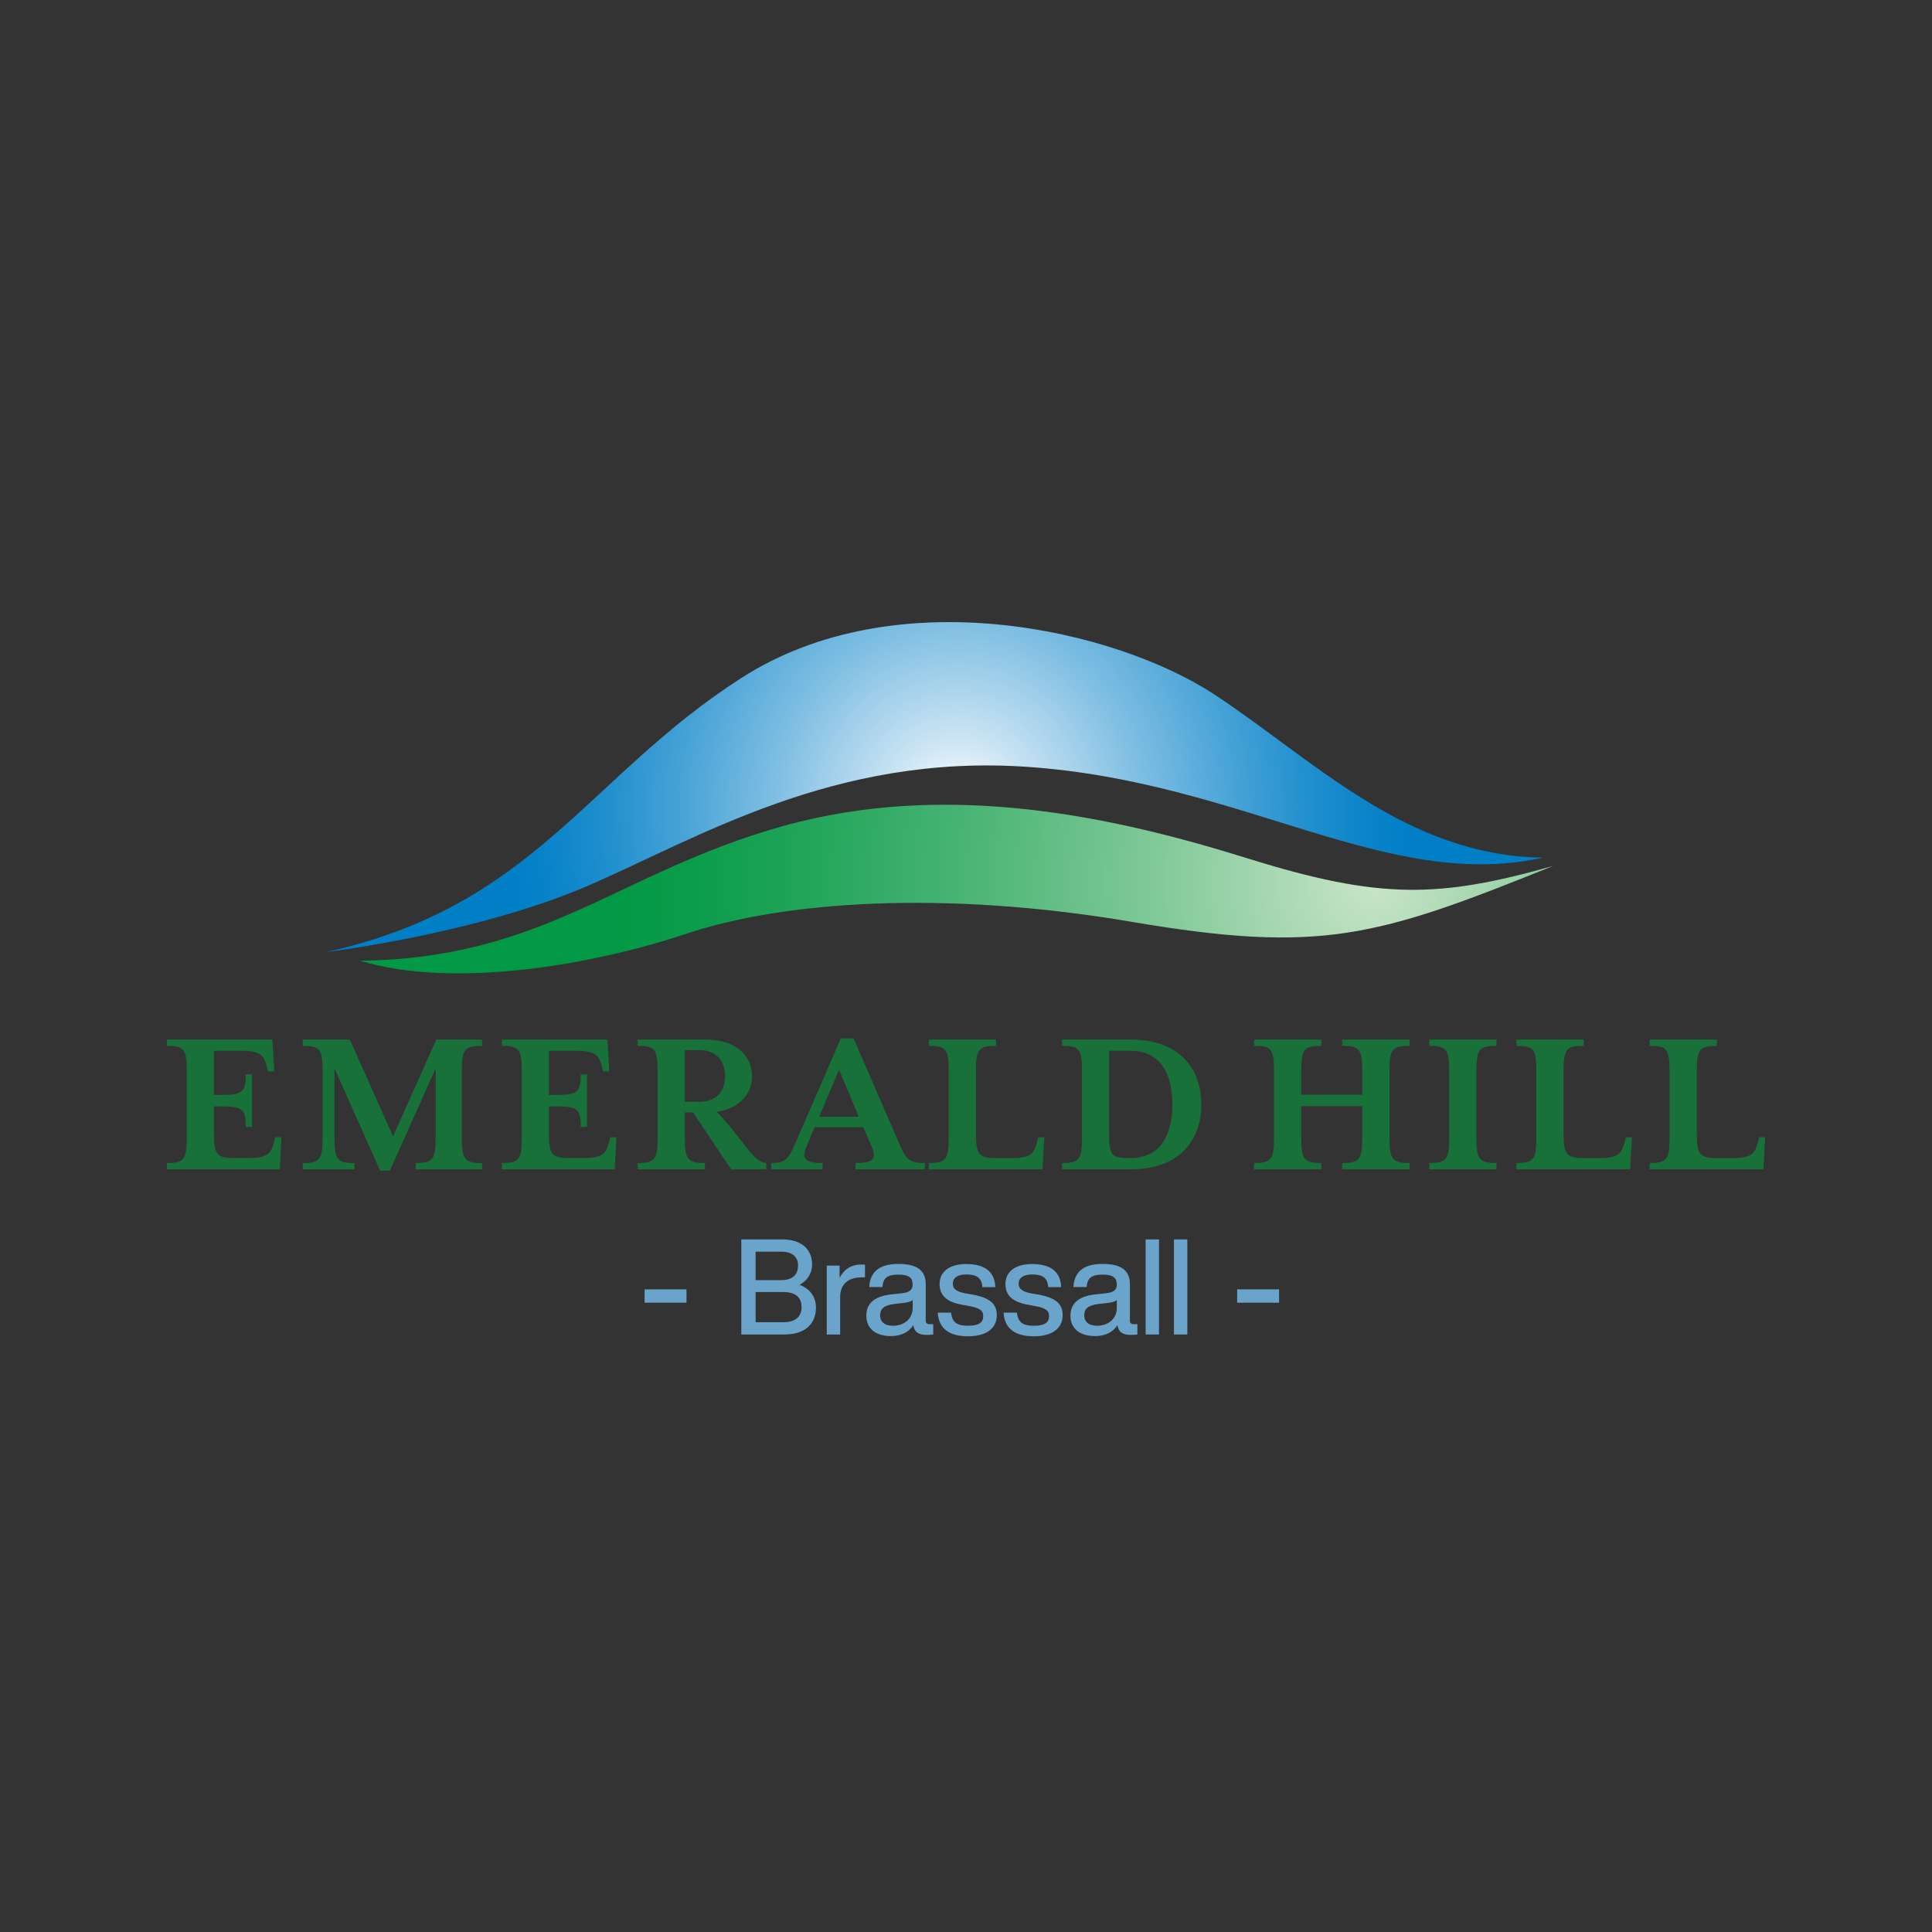 <?xml version="1.0" encoding="UTF-8"?>
<svg xmlns="http://www.w3.org/2000/svg" xmlns:xlink="http://www.w3.org/1999/xlink" id="Layer_2" data-name="Layer 2" viewBox="0 0 500 500">
  <rect x="0" y="0" width="500" height="500" fill="#333333" stroke="none"/>
  <defs>
    <style>
      .cls-1 {
        fill: url(#radial-gradient);
      }

      .cls-1, .cls-2, .cls-3, .cls-4 {
        stroke-width: 0px;
      }

      .cls-2 {
        fill: url(#radial-gradient-2);
      }

      .cls-3 {
        fill: #177139;
      }

      .cls-4 {
        fill: #6aa4ca;
      }
    </style>
    <radialGradient id="radial-gradient" cx="247.76" cy="208.55" fx="247.76" fy="208.55" r="153.25" gradientUnits="userSpaceOnUse">
      <stop offset="0" stop-color="#fff"></stop>
      <stop offset=".12" stop-color="#c9e3f3"></stop>
      <stop offset=".3" stop-color="#82c0e3"></stop>
      <stop offset=".46" stop-color="#4aa4d7"></stop>
      <stop offset=".59" stop-color="#2190ce"></stop>
      <stop offset=".7" stop-color="#0983c9"></stop>
      <stop offset=".76" stop-color="#007fc7"></stop>
    </radialGradient>
    <radialGradient id="radial-gradient-2" cx="355.55" cy="228.27" fx="355.55" fy="228.27" r="261.49" gradientUnits="userSpaceOnUse">
      <stop offset="0" stop-color="#cbe6c9"></stop>
      <stop offset="0" stop-color="#c9e5c8"></stop>
      <stop offset=".21" stop-color="#83ca9a"></stop>
      <stop offset=".4" stop-color="#4bb575"></stop>
      <stop offset=".56" stop-color="#22a55b"></stop>
      <stop offset=".68" stop-color="#0a9c4a"></stop>
      <stop offset=".76" stop-color="#019945"></stop>
    </radialGradient>
  </defs>
  <g>
    <path class="cls-3" d="m72.4,302.61h-29.22v-1.62c4.48,0,5.15-.95,5.15-6.55v-17.29c0-5.6-.67-6.49-5.15-6.49v-1.62h27.31l.5,8.23h-1.62l-.28-1.12c-.73-2.8-1.34-4.2-6.49-4.2h-7.22v11.42h1.73c5.6,0,6.49-.62,6.49-5.32h1.62v13.6h-1.62c0-4.7-.9-5.32-6.49-5.32h-1.73v6.88c0,5.6.67,6.49,5.32,6.49h3.75c5.15,0,5.82-1.46,6.49-4.25l.28-1.12h1.62l-.45,8.28Z"></path>
    <path class="cls-3" d="m107.6,302.61v-1.62c4.42,0,5.15-.95,5.15-6.55v-17.91l-11.86,26.42h-2.52l-11.81-26.47v17.97c0,5.6.73,6.55,5.2,6.55v1.62h-13.43v-1.62c4.48,0,5.15-.95,5.15-6.55v-17.29c0-5.6-.67-6.49-5.15-6.49v-1.62h12.2l11.19,25.02,11.19-25.02h11.87v1.62c-4.53,0-5.26.9-5.26,6.49v17.29c0,5.6.73,6.55,5.26,6.55v1.62h-17.18Z"></path>
    <path class="cls-3" d="m159.1,302.61h-29.22v-1.62c4.48,0,5.15-.95,5.15-6.55v-17.29c0-5.6-.67-6.49-5.15-6.49v-1.62h27.31l.5,8.23h-1.62l-.28-1.12c-.73-2.8-1.34-4.2-6.49-4.2h-7.22v11.42h1.73c5.6,0,6.49-.62,6.49-5.32h1.62v13.6h-1.62c0-4.7-.9-5.32-6.49-5.32h-1.73v6.88c0,5.6.67,6.49,5.32,6.49h3.75c5.15,0,5.82-1.46,6.49-4.25l.28-1.12h1.62l-.45,8.28Z"></path>
    <path class="cls-3" d="m189.21,302.61l-9.85-14.72h-2.13v6.55c0,5.6.73,6.55,5.21,6.55v1.62h-17.41v-1.62c4.48,0,5.15-.95,5.15-6.55v-17.29c0-5.6-.67-6.49-5.15-6.49v-1.62h17.69c7.39,0,11.92,3.97,11.92,9.46,0,4.87-3.69,8.51-9.12,9.23,0,0,2.13,2.19,5.26,6.16,4.01,5.08,5.01,6.77,7.52,7.11v1.62h-9.08Zm-11.98-30.84v13.38h3.75c4.42,0,6.66-2.74,6.66-6.66s-2.24-6.72-6.66-6.72h-3.75Z"></path>
    <path class="cls-3" d="m221.4,302.61v-1.62c4.76,0,5.49-1.18,4.2-4.25l-2.18-5.04h-12.59l-2.13,5.04c-1.29,3.08-.45,4.25,4.2,4.25v1.62h-13.31v-1.62c3.51,0,4.41-.9,6.14-4.87l11.86-27.37h3.3l11.92,27.37c1.68,3.75,2.29,4.87,6.55,4.87v1.62h-17.97Zm-4.25-25.75l-5.15,12.15h10.24l-5.09-12.15Z"></path>
    <path class="cls-3" d="m269.81,302.61h-29.44v-1.62c4.48,0,5.15-.95,5.15-6.55v-17.29c0-5.6-.67-6.49-5.15-6.49v-1.62h17.41v1.62c-4.48,0-5.21.9-5.21,6.49v16.01c0,5.6.67,6.55,5.32,6.55h4.03c5.15,0,5.77-1.46,6.49-4.25l.28-1.12h1.57l-.45,8.28Z"></path>
    <path class="cls-3" d="m292.6,302.61h-17.74v-1.62c4.48,0,5.15-.95,5.15-6.55v-17.29c0-5.6-.67-6.49-5.15-6.49v-1.62h17.74c12.7,0,18.3,7.56,18.3,16.79s-5.6,16.79-18.3,16.79Zm-.06-30.67h-5.49v21.32c0,5.54.5,6.44,4.87,6.44h.62c8.45,0,10.86-6.88,10.86-13.88s-2.41-13.88-10.86-13.88Z"></path>
    <path class="cls-3" d="m347.34,302.61v-1.62c4.48,0,5.2-.95,5.2-6.55v-8.17h-15.78v8.17c0,5.6.73,6.55,5.21,6.55v1.62h-17.41v-1.62c4.48,0,5.15-.95,5.15-6.55v-17.29c0-5.6-.67-6.49-5.15-6.49v-1.62h17.41v1.62c-4.48,0-5.21.9-5.21,6.49v6.16h15.78v-6.16c0-5.6-.73-6.49-5.2-6.49v-1.62h17.46v1.62c-4.48,0-5.2.9-5.2,6.49v17.29c0,5.6.73,6.55,5.2,6.55v1.62h-17.46Z"></path>
    <path class="cls-3" d="m369.89,302.61v-1.62c4.48,0,5.15-.95,5.15-6.55v-17.29c0-5.6-.67-6.49-5.15-6.49v-1.62h17.41v1.62c-4.48,0-5.21.9-5.21,6.49v17.29c0,5.6.73,6.55,5.21,6.55v1.62h-17.41Z"></path>
    <path class="cls-3" d="m421.89,302.61h-29.44v-1.62c4.48,0,5.15-.95,5.15-6.55v-17.29c0-5.6-.67-6.49-5.15-6.49v-1.62h17.41v1.62c-4.48,0-5.21.9-5.21,6.49v16.01c0,5.6.67,6.55,5.32,6.55h4.03c5.15,0,5.77-1.46,6.49-4.25l.28-1.12h1.57l-.45,8.28Z"></path>
    <path class="cls-3" d="m456.37,302.61h-29.44v-1.62c4.48,0,5.15-.95,5.15-6.55v-17.29c0-5.6-.67-6.49-5.15-6.49v-1.62h17.41v1.62c-4.48,0-5.21.9-5.21,6.49v16.01c0,5.6.67,6.55,5.32,6.55h4.03c5.15,0,5.77-1.46,6.49-4.25l.28-1.12h1.57l-.45,8.28Z"></path>
  </g>
  <g>
    <path class="cls-4" d="m211.17,338.39c0,4.18-2.73,6.98-8.23,6.98h-11.09v-24.61h10.61c5.39,0,7.71,2.97,7.71,6.39,0,2.45-1.21,4.25-3.25,5.36,2.97,1.11,4.25,3.42,4.25,5.88Zm-15.62-14.45v7.36h6.67c2.9,0,4.32-1.45,4.32-3.84,0-2.07-1.42-3.53-4.32-3.53h-6.67Zm11.89,14.38c0-2.73-1.76-3.94-4.7-3.94h-7.19v7.81h7.19c3.11,0,4.7-1.45,4.7-3.87Z"></path>
    <path class="cls-4" d="m223.86,327.3v3.28h-.86c-3.42,0-5.57,1.69-5.57,5.12v9.68h-3.46v-17.84h3.32v3.18c.97-1.94,2.73-3.46,5.57-3.46.31,0,.62,0,1,.03Z"></path>
    <path class="cls-4" d="m241.52,342.71v2.66c-.52.07-1.14.1-1.69.1-2.21,0-3.22-.8-3.46-2.52-1.21,1.87-3.22,2.83-5.81,2.83-3.84,0-6.36-1.87-6.36-5.29,0-2.87,1.73-5.05,6.7-5.53l2.63-.28c1.73-.21,2.66-.8,2.66-2.25,0-1.66-.86-2.56-3.66-2.56s-3.98.8-4.15,3.21h-3.42c.21-3.59,2.21-5.98,7.57-5.98s7.05,2.14,7.05,5.25v9.44c0,.55.28.9.97.9h.97Zm-5.32-4.39v-1.87c-.52.41-1.24.62-2.21.73l-2.49.28c-2.87.35-3.73,1.35-3.73,2.94s1.07,2.7,3.32,2.7c2.52,0,5.12-1.42,5.12-4.77Z"></path>
    <path class="cls-4" d="m242.67,339.71h3.46c.28,2.49,1.49,3.39,4.39,3.39s3.94-.9,3.94-2.49c0-1.42-.86-2.11-3.8-2.63l-1.83-.35c-3.84-.69-5.67-2.42-5.67-5.32,0-3.15,2.49-5.18,6.88-5.18,5.08,0,7.43,2.21,7.54,5.98h-3.35c-.14-2.56-1.66-3.28-4.18-3.28-2.25,0-3.46.9-3.46,2.39s1.21,2.11,3.32,2.52l1.87.31c4.36.83,6.19,2.35,6.19,5.32,0,3.49-2.8,5.46-7.47,5.46s-7.57-1.87-7.81-6.12Z"></path>
    <path class="cls-4" d="m259.71,339.71h3.46c.28,2.49,1.49,3.39,4.39,3.39s3.94-.9,3.94-2.49c0-1.42-.86-2.11-3.8-2.63l-1.83-.35c-3.84-.69-5.67-2.42-5.67-5.32,0-3.15,2.49-5.18,6.88-5.18,5.08,0,7.43,2.21,7.54,5.98h-3.35c-.14-2.56-1.66-3.28-4.18-3.28-2.25,0-3.46.9-3.46,2.39s1.21,2.11,3.32,2.52l1.87.31c4.36.83,6.19,2.35,6.19,5.32,0,3.49-2.8,5.46-7.47,5.46s-7.57-1.87-7.81-6.12Z"></path>
    <path class="cls-4" d="m294.35,342.71v2.66c-.52.07-1.14.1-1.69.1-2.21,0-3.21-.8-3.46-2.52-1.21,1.87-3.21,2.83-5.81,2.83-3.84,0-6.36-1.87-6.36-5.29,0-2.87,1.73-5.05,6.71-5.53l2.63-.28c1.73-.21,2.66-.8,2.66-2.25,0-1.66-.86-2.56-3.66-2.56s-3.97.8-4.15,3.21h-3.42c.21-3.59,2.21-5.98,7.57-5.98s7.05,2.14,7.05,5.25v9.44c0,.55.28.9.97.9h.97Zm-5.32-4.39v-1.87c-.52.41-1.24.62-2.21.73l-2.49.28c-2.87.35-3.73,1.35-3.73,2.94s1.07,2.7,3.32,2.7c2.52,0,5.12-1.42,5.12-4.77Z"></path>
    <path class="cls-4" d="m296.49,320.76h3.46v24.61h-3.46v-24.61Z"></path>
    <path class="cls-4" d="m303.82,320.76h3.46v24.61h-3.46v-24.61Z"></path>
  </g>
  <path class="cls-4" d="m331.02,333.68v3.46h-10.84v-3.46h10.84Z"></path>
  <path class="cls-4" d="m177.66,333.68v3.46h-10.84v-3.46h10.84Z"></path>
  <path class="cls-1" d="m84.47,246.38s38.56-4.67,67.19-16.94c28.63-12.27,64.02-34.53,114.51-30.96,55.79,3.94,92.82,32.42,133.2,23.47-35.35-.4-59.3-25.23-85.01-42.17s-82.5-30.01-122.52-4.31c-40.02,25.71-53.47,58.95-107.37,70.91Z"></path>
  <path class="cls-2" d="m93.24,248.65c23.88,7.23,59.52,1.31,84.42-7.01s66.2-11.39,115.22-3.07c49.02,8.33,63.48,3.94,109.05-14.46-29.58,8.33-44.69,8.76-79.09-1.97-34.4-10.74-77.54-20.3-120.28-8.33-42.74,11.98-61.34,34.18-109.32,34.83Z"></path>
</svg>
